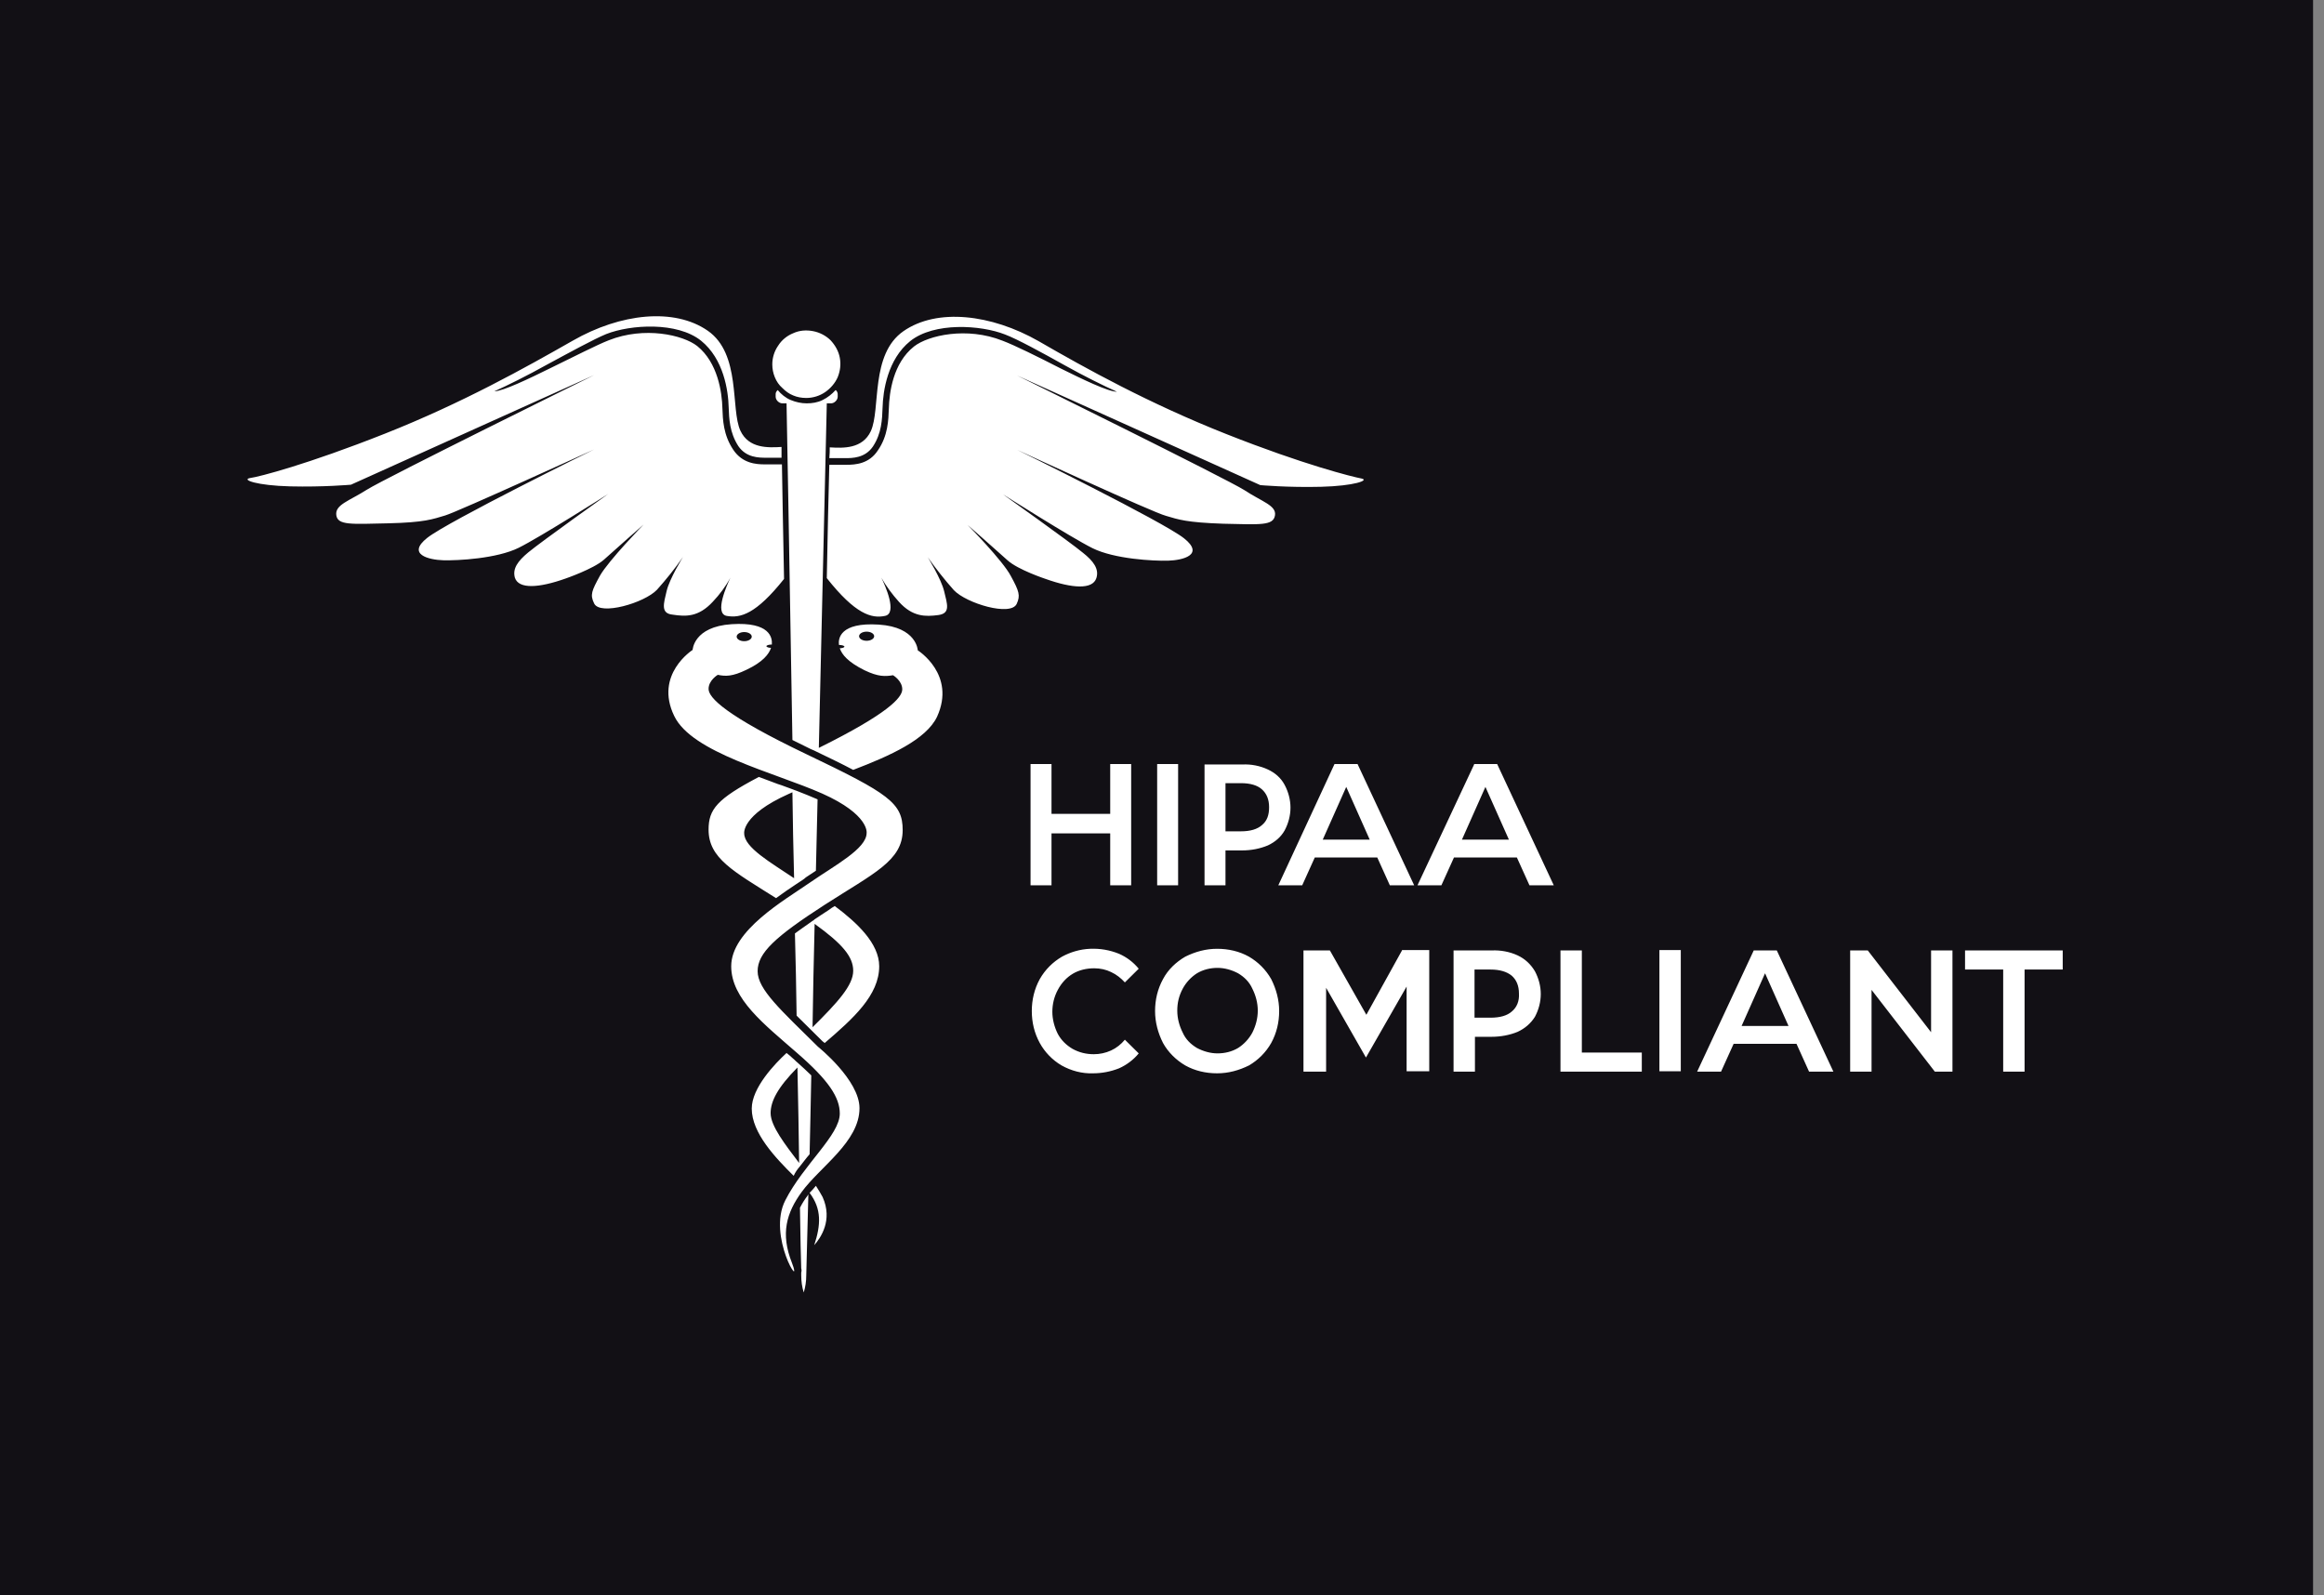 <svg width="169" height="116" viewBox="0 0 169 116" fill="none" xmlns="http://www.w3.org/2000/svg">
<rect x="0" y="0" width="169" height="116" fill="#808080" stroke="none"/>
<rect width="168.205" height="116" fill="#121015"/>
<path d="M78.02 70.815C78.478 70.543 79.026 70.422 79.575 70.422C80.002 70.422 80.429 70.513 80.794 70.694C81.191 70.875 81.526 71.147 81.8 71.449L82.807 70.453C82.41 69.97 81.922 69.607 81.374 69.366C80.703 69.094 80.002 68.973 79.27 69.004C78.538 69.034 77.837 69.245 77.228 69.577C76.557 69.97 76.008 70.513 75.612 71.207C75.215 71.932 75.032 72.717 75.032 73.532C75.032 74.347 75.215 75.132 75.612 75.856C75.978 76.521 76.526 77.094 77.197 77.487C77.898 77.879 78.691 78.09 79.484 78.06C80.124 78.06 80.764 77.939 81.374 77.698C81.922 77.456 82.441 77.064 82.807 76.611L81.8 75.615C81.526 75.947 81.191 76.219 80.794 76.4C80.398 76.581 79.971 76.671 79.544 76.671C78.996 76.671 78.478 76.551 77.99 76.279C77.532 76.007 77.166 75.645 76.923 75.192C76.679 74.709 76.526 74.136 76.526 73.592C76.526 73.049 76.648 72.505 76.923 71.992C77.197 71.479 77.563 71.087 78.02 70.815ZM76.465 60.611H80.734V64.385H82.258V55.569H80.734V59.192H76.465V55.569H74.941V64.385H76.465V60.611ZM84.148 64.385H85.672V55.569H84.148V64.385ZM92.197 55.962C91.617 55.69 90.977 55.569 90.337 55.6H87.593V64.385H89.117V61.849H90.337C90.977 61.849 91.617 61.728 92.197 61.486C92.715 61.245 93.142 60.883 93.416 60.4C93.691 59.886 93.843 59.313 93.843 58.739C93.843 58.166 93.691 57.592 93.416 57.079C93.142 56.566 92.715 56.203 92.197 55.962ZM91.77 60.007C91.434 60.309 90.916 60.46 90.245 60.46H89.117V56.958H90.245C90.916 56.958 91.434 57.109 91.77 57.411C92.105 57.713 92.288 58.136 92.288 58.709C92.288 59.283 92.136 59.705 91.77 60.007ZM107.196 55.6L103.08 64.385H104.818L105.733 62.362H110.306L111.221 64.385H112.989L108.873 55.569H107.196V55.6ZM106.312 61.064L108.019 57.23L109.727 61.064H106.312ZM90.825 69.577C90.124 69.185 89.331 69.004 88.508 69.004C87.684 69.004 86.922 69.215 86.191 69.577C85.52 69.97 84.941 70.513 84.575 71.207C84.178 71.932 83.996 72.717 83.996 73.532C83.996 74.347 84.209 75.132 84.575 75.856C84.941 76.521 85.52 77.094 86.191 77.487C86.892 77.879 87.684 78.06 88.508 78.06C89.331 78.06 90.093 77.849 90.825 77.487C91.495 77.094 92.044 76.551 92.441 75.856C92.837 75.132 93.02 74.347 93.02 73.532C93.02 72.717 92.806 71.932 92.441 71.207C92.044 70.513 91.495 69.97 90.825 69.577ZM91.069 75.102C90.825 75.555 90.459 75.947 90.032 76.219C89.575 76.49 89.056 76.611 88.538 76.611C88.02 76.611 87.502 76.46 87.044 76.219C86.587 75.947 86.221 75.585 86.008 75.102C85.764 74.619 85.611 74.075 85.611 73.502C85.611 72.928 85.733 72.415 86.008 71.902C86.252 71.449 86.618 71.056 87.044 70.785C87.502 70.513 88.02 70.392 88.538 70.392C89.056 70.392 89.575 70.543 90.032 70.785C90.489 71.056 90.855 71.419 91.069 71.902C91.312 72.385 91.465 72.928 91.465 73.502C91.465 74.075 91.312 74.619 91.069 75.102ZM142.897 69.124V70.513H145.671V77.939H147.226V70.513H150V69.124H142.897ZM140.427 75.072L135.824 69.124H134.543V77.939H136.098V71.992L140.701 77.939H141.982V69.124H140.427V75.072ZM101.952 69.124L99.361 73.804L96.709 69.124H94.788V77.939H96.434V71.841L99.331 76.913L102.288 71.751V77.909H103.934V69.094H101.952V69.124ZM110.367 69.487C109.788 69.215 109.117 69.094 108.477 69.124H105.702V77.939H107.257V75.404H108.477C109.117 75.404 109.788 75.283 110.367 75.041C110.885 74.8 111.312 74.438 111.617 73.954C111.891 73.441 112.044 72.868 112.044 72.294C112.044 71.721 111.891 71.147 111.617 70.634C111.312 70.121 110.885 69.728 110.367 69.487ZM109.94 73.562C109.605 73.864 109.086 74.015 108.385 74.015H107.227V70.513H108.385C109.056 70.513 109.574 70.664 109.94 70.966C110.275 71.268 110.458 71.69 110.458 72.264C110.489 72.807 110.306 73.26 109.94 73.562ZM100.154 62.362L101.068 64.385H102.837L98.721 55.569H97.044L92.959 64.385H94.697L95.611 62.362H100.154ZM97.898 57.23L99.605 61.064H96.19L97.898 57.23ZM115.031 69.124H113.477V77.939H119.391V76.551H115.031V69.124ZM120.671 77.909H122.226V69.094H120.671V77.909ZM58.173 87.841C58.204 89.955 58.234 91.494 58.265 92.249C58.295 92.34 58.295 92.46 58.265 92.551C58.265 92.672 58.265 92.762 58.265 92.762C58.265 93.185 58.325 93.608 58.447 94C58.569 93.608 58.63 93.185 58.63 92.762C58.63 92.611 58.691 90.407 58.783 86.875C58.752 86.906 58.722 86.936 58.722 86.966C58.508 87.238 58.325 87.54 58.173 87.841ZM51.832 43.766C52.32 43.252 52.777 42.648 53.112 42.015C52.868 42.558 51.923 44.611 52.838 44.792C53.844 44.973 54.972 44.671 57.015 42.105C56.954 38.815 56.893 35.947 56.862 33.773H55.765C55.704 33.773 55.673 33.773 55.612 33.773C55.002 33.773 53.996 33.713 53.326 32.716C52.594 31.63 52.563 30.513 52.533 29.698C52.502 28.52 52.198 26.377 50.704 25.169C49.667 24.354 46.862 23.72 44.271 24.747C43.417 25.078 41.71 25.954 40.033 26.769C38.509 27.524 36.558 28.46 35.948 28.46C36.954 28.007 38.296 27.343 39.759 26.528C41.436 25.622 43.204 24.656 44.088 24.294C45.856 23.599 49.24 23.388 50.978 24.777C52.624 26.105 52.96 28.399 52.99 29.637C53.021 30.452 53.051 31.448 53.691 32.445C54.271 33.29 55.185 33.29 55.734 33.29H55.856H56.832C56.832 33.018 56.832 32.777 56.832 32.505C55.856 32.565 54.454 32.626 53.844 31.328C53.112 29.758 53.905 25.743 51.466 24.052C49.027 22.361 45.125 22.784 41.649 24.777C38.204 26.739 33.631 29.305 27.991 31.539C22.351 33.773 18.845 34.679 18.174 34.769C17.534 34.89 18.692 35.313 21.101 35.373C23.509 35.433 25.521 35.252 25.521 35.252L43.204 27.282C43.204 27.282 27.96 34.799 26.68 35.614C25.4 36.43 24.363 36.701 24.454 37.456C24.546 38.211 25.521 38.12 28.204 38.06C30.887 37.999 31.466 37.758 32.381 37.486C33.296 37.215 43.204 32.686 43.204 32.686C43.204 32.686 32.594 37.909 31.07 39.116C29.546 40.324 31.192 40.716 32.229 40.747C33.296 40.777 36.131 40.626 37.716 39.841C39.302 39.056 44.24 35.916 44.24 35.916C44.24 35.916 39.363 39.388 38.417 40.173C37.655 40.807 37.259 41.35 37.442 42.015C37.716 42.86 39.18 42.769 41.131 42.075C41.131 42.075 43.143 41.381 43.905 40.716C44.667 40.022 46.801 38.15 46.801 38.15C46.801 38.15 44.271 40.747 43.631 41.864C43.021 42.981 42.899 43.252 43.204 43.886C43.631 44.792 46.862 43.856 47.777 42.89C48.448 42.135 49.088 41.35 49.667 40.505C49.667 40.505 48.692 42.075 48.478 42.981C48.265 43.886 48.021 44.611 48.905 44.701C49.881 44.852 50.795 44.883 51.832 43.766ZM57.868 64.324C57.96 64.264 58.051 64.204 58.143 64.143C58.325 64.022 58.478 63.932 58.6 63.811C58.844 63.66 59.088 63.479 59.332 63.328C59.362 61.607 59.423 59.856 59.454 58.136C58.966 57.924 58.447 57.713 57.899 57.502C57.868 57.502 57.838 57.471 57.807 57.471C57.746 57.441 57.716 57.441 57.655 57.411C57.289 57.29 56.954 57.139 56.557 57.019C56.1 56.837 55.643 56.686 55.185 56.505C52.137 58.105 51.527 58.86 51.527 60.339C51.527 62.422 53.326 63.358 56.435 65.32C56.923 64.958 57.411 64.626 57.868 64.324ZM54.118 60.611C54.118 60.611 53.905 59.283 57.35 57.743C57.441 57.713 57.533 57.653 57.624 57.622C57.655 59.705 57.685 61.788 57.746 63.871C56.039 62.724 54.118 61.637 54.118 60.611ZM59.332 86.241C59.179 86.423 59.027 86.604 58.874 86.755C59.758 87.932 59.697 89.079 59.21 90.558C59.667 90.045 60.582 88.747 59.819 87.056C59.667 86.785 59.514 86.513 59.332 86.241ZM57.929 73.864C58.265 74.196 58.661 74.588 59.057 74.981C59.301 75.222 59.545 75.464 59.819 75.736C59.85 75.766 59.911 75.796 59.972 75.856C62.045 74.075 63.935 72.385 63.935 70.272C63.935 68.611 62.319 67.102 60.703 65.894C60.551 65.985 60.399 66.075 60.246 66.196C59.88 66.438 59.545 66.649 59.24 66.86C59.24 66.86 59.21 66.86 59.21 66.89C59.149 66.951 59.057 66.981 58.996 67.041C58.569 67.343 58.173 67.615 57.807 67.886C57.868 69.909 57.899 71.932 57.929 73.864ZM59.24 67.192C61.252 68.641 62.045 69.577 62.045 70.603C62.045 71.66 60.917 72.898 59.088 74.709C59.118 72.294 59.179 69.788 59.24 67.192ZM70.368 38.181C70.368 38.181 72.502 40.052 73.264 40.747C74.026 41.441 76.038 42.105 76.038 42.105C77.99 42.8 79.453 42.89 79.727 42.045C79.941 41.381 79.514 40.807 78.752 40.203C77.807 39.418 72.929 35.947 72.929 35.947C72.929 35.947 77.868 39.086 79.453 39.871C81.038 40.656 83.874 40.807 84.941 40.777C86.008 40.747 87.624 40.354 86.099 39.147C84.575 37.939 73.965 32.716 73.965 32.716C73.965 32.716 83.843 37.275 84.788 37.516C85.703 37.788 86.282 37.999 88.965 38.09C91.648 38.15 92.593 38.241 92.715 37.486C92.837 36.762 91.77 36.49 90.489 35.645C89.209 34.83 73.965 27.312 73.965 27.312L91.648 35.282C91.648 35.282 93.66 35.464 96.069 35.403C98.477 35.343 99.635 34.92 98.995 34.799C98.355 34.679 94.819 33.803 89.178 31.569C83.538 29.335 78.965 26.799 75.52 24.807C72.075 22.845 68.142 22.392 65.703 24.082C63.264 25.773 64.057 29.758 63.325 31.358C62.716 32.656 61.313 32.596 60.338 32.535C60.338 32.777 60.338 33.048 60.307 33.32H61.313H61.435C61.984 33.32 62.899 33.32 63.478 32.475C64.118 31.509 64.149 30.482 64.179 29.667C64.21 28.43 64.545 26.135 66.191 24.807C67.929 23.418 71.313 23.63 73.081 24.324C73.965 24.656 75.734 25.622 77.41 26.558C78.874 27.373 80.215 28.037 81.221 28.49C80.581 28.49 78.66 27.554 77.136 26.799C75.49 25.954 73.782 25.109 72.898 24.777C70.307 23.75 67.502 24.384 66.466 25.199C64.941 26.407 64.667 28.55 64.636 29.728C64.606 30.543 64.575 31.69 63.844 32.747C63.203 33.743 62.197 33.803 61.557 33.803C61.496 33.803 61.466 33.803 61.405 33.803H60.307C60.246 35.977 60.185 38.815 60.124 42.045C62.197 44.671 63.386 45.003 64.362 44.792C65.277 44.611 64.362 42.558 64.088 42.015C64.453 42.648 64.88 43.222 65.368 43.766C66.374 44.883 67.319 44.852 68.234 44.732C69.148 44.611 68.874 43.916 68.661 43.011C68.447 42.105 67.472 40.535 67.472 40.535C68.051 41.35 68.691 42.166 69.362 42.92C70.276 43.886 73.508 44.852 73.935 43.916C74.209 43.313 74.118 43.011 73.508 41.894C72.929 40.777 70.368 38.181 70.368 38.181ZM58.63 28.943C59.118 28.943 59.606 28.792 60.002 28.52C60.399 28.248 60.734 27.856 60.917 27.433C61.1 26.98 61.161 26.497 61.069 26.014C60.978 25.531 60.734 25.109 60.399 24.747C60.063 24.414 59.606 24.173 59.118 24.082C58.63 23.992 58.143 24.022 57.685 24.233C57.228 24.414 56.832 24.747 56.588 25.139C56.313 25.531 56.161 26.014 56.161 26.497C56.161 26.829 56.222 27.131 56.344 27.433C56.466 27.735 56.649 28.007 56.893 28.218C57.136 28.46 57.38 28.641 57.685 28.762C57.96 28.882 58.295 28.943 58.63 28.943ZM66.74 47.298C66.74 47.298 66.679 45.607 63.905 45.426C61.069 45.245 60.947 46.452 61.008 46.905C61.222 46.905 61.405 46.966 61.405 47.026C61.405 47.086 61.252 47.147 61.069 47.147C61.222 47.599 61.649 48.143 62.868 48.747C63.874 49.23 64.362 49.2 64.941 49.109C64.941 49.109 65.612 49.501 65.612 50.135C65.612 50.739 64.545 51.917 59.545 54.392C59.85 41.048 60.124 29.335 60.124 29.335H60.429C60.551 29.335 60.673 29.275 60.764 29.184C60.856 29.094 60.917 28.973 60.917 28.852V28.701C60.917 28.641 60.917 28.581 60.886 28.52C60.856 28.46 60.825 28.399 60.764 28.369C60.49 28.671 60.185 28.913 59.819 29.094C59.454 29.275 59.057 29.335 58.661 29.335C58.265 29.335 57.868 29.245 57.502 29.094C57.136 28.943 56.801 28.671 56.557 28.369C56.496 28.43 56.466 28.46 56.435 28.52C56.405 28.581 56.405 28.641 56.405 28.701V28.852C56.405 28.973 56.466 29.094 56.557 29.184C56.649 29.275 56.771 29.335 56.893 29.335H57.197C57.197 29.335 57.411 40.716 57.624 53.819C58.051 54.03 58.478 54.241 58.966 54.483C59.027 54.513 59.118 54.543 59.179 54.573C60.307 55.117 61.252 55.569 62.045 55.992C64.728 54.966 67.35 53.788 68.142 52.128C69.545 49.049 66.74 47.298 66.74 47.298ZM63.02 46.603C62.716 46.603 62.472 46.452 62.472 46.271C62.472 46.09 62.716 45.939 63.02 45.939C63.325 45.939 63.569 46.09 63.569 46.271C63.569 46.452 63.325 46.603 63.02 46.603ZM58.173 84.823C58.417 84.521 58.63 84.219 58.874 83.947C58.905 82.226 58.966 80.294 58.996 78.211C58.691 77.909 58.356 77.607 57.99 77.275C57.868 77.185 57.777 77.064 57.655 76.973C57.502 76.823 57.35 76.702 57.197 76.581C56.344 77.366 54.667 79.117 54.667 80.626C54.667 82.407 56.405 84.219 57.716 85.517C57.838 85.245 57.99 85.034 58.173 84.823ZM57.99 77.638C58.051 80.204 58.082 82.558 58.112 84.581C57.106 83.253 56.039 81.894 56.039 80.958C56.039 80.083 56.557 79.087 57.99 77.638ZM58.691 54.875C52.746 52.037 51.527 50.739 51.527 50.105C51.527 49.471 52.198 49.079 52.198 49.079C52.777 49.2 53.265 49.2 54.271 48.717C55.49 48.143 55.917 47.569 56.069 47.117C55.887 47.117 55.734 47.056 55.734 46.996C55.734 46.935 55.917 46.875 56.13 46.875V46.845C56.161 46.392 56.008 45.215 53.204 45.396C50.429 45.577 50.368 47.267 50.368 47.267C50.368 47.267 47.564 49.049 49.027 52.068C50.307 54.754 56.313 56.173 59.789 57.713C63.234 59.252 63.02 60.581 63.02 60.581C63.02 61.728 60.703 62.935 58.874 64.204C57.045 65.471 53.173 67.675 53.173 70.272C53.173 72.656 55.582 74.498 57.929 76.551C60.307 78.604 61.069 79.841 61.069 80.989C61.069 82.558 58.447 84.672 57.106 87.298C55.765 89.924 58.417 94 57.594 91.857C56.74 89.713 57.197 88.204 58.295 86.694C59.636 84.853 62.502 83.041 62.502 80.596C62.502 78.543 59.484 76.128 59.484 76.128C56.801 73.472 55.094 71.962 55.094 70.634C55.094 69.305 56.374 68.128 59.972 65.803C63.539 63.509 65.642 62.603 65.642 60.37C65.642 58.407 64.636 57.713 58.691 54.875ZM54.118 45.969C54.423 45.969 54.667 46.12 54.667 46.301C54.667 46.483 54.423 46.633 54.118 46.633C53.813 46.633 53.57 46.483 53.57 46.301C53.57 46.12 53.813 45.969 54.118 45.969ZM127.531 69.124L123.415 77.939H125.153L126.068 75.917H130.641L131.555 77.939H133.324L129.208 69.124H127.531ZM126.647 74.619L128.354 70.785L130.061 74.619H126.647Z" fill="white"/>
</svg>

